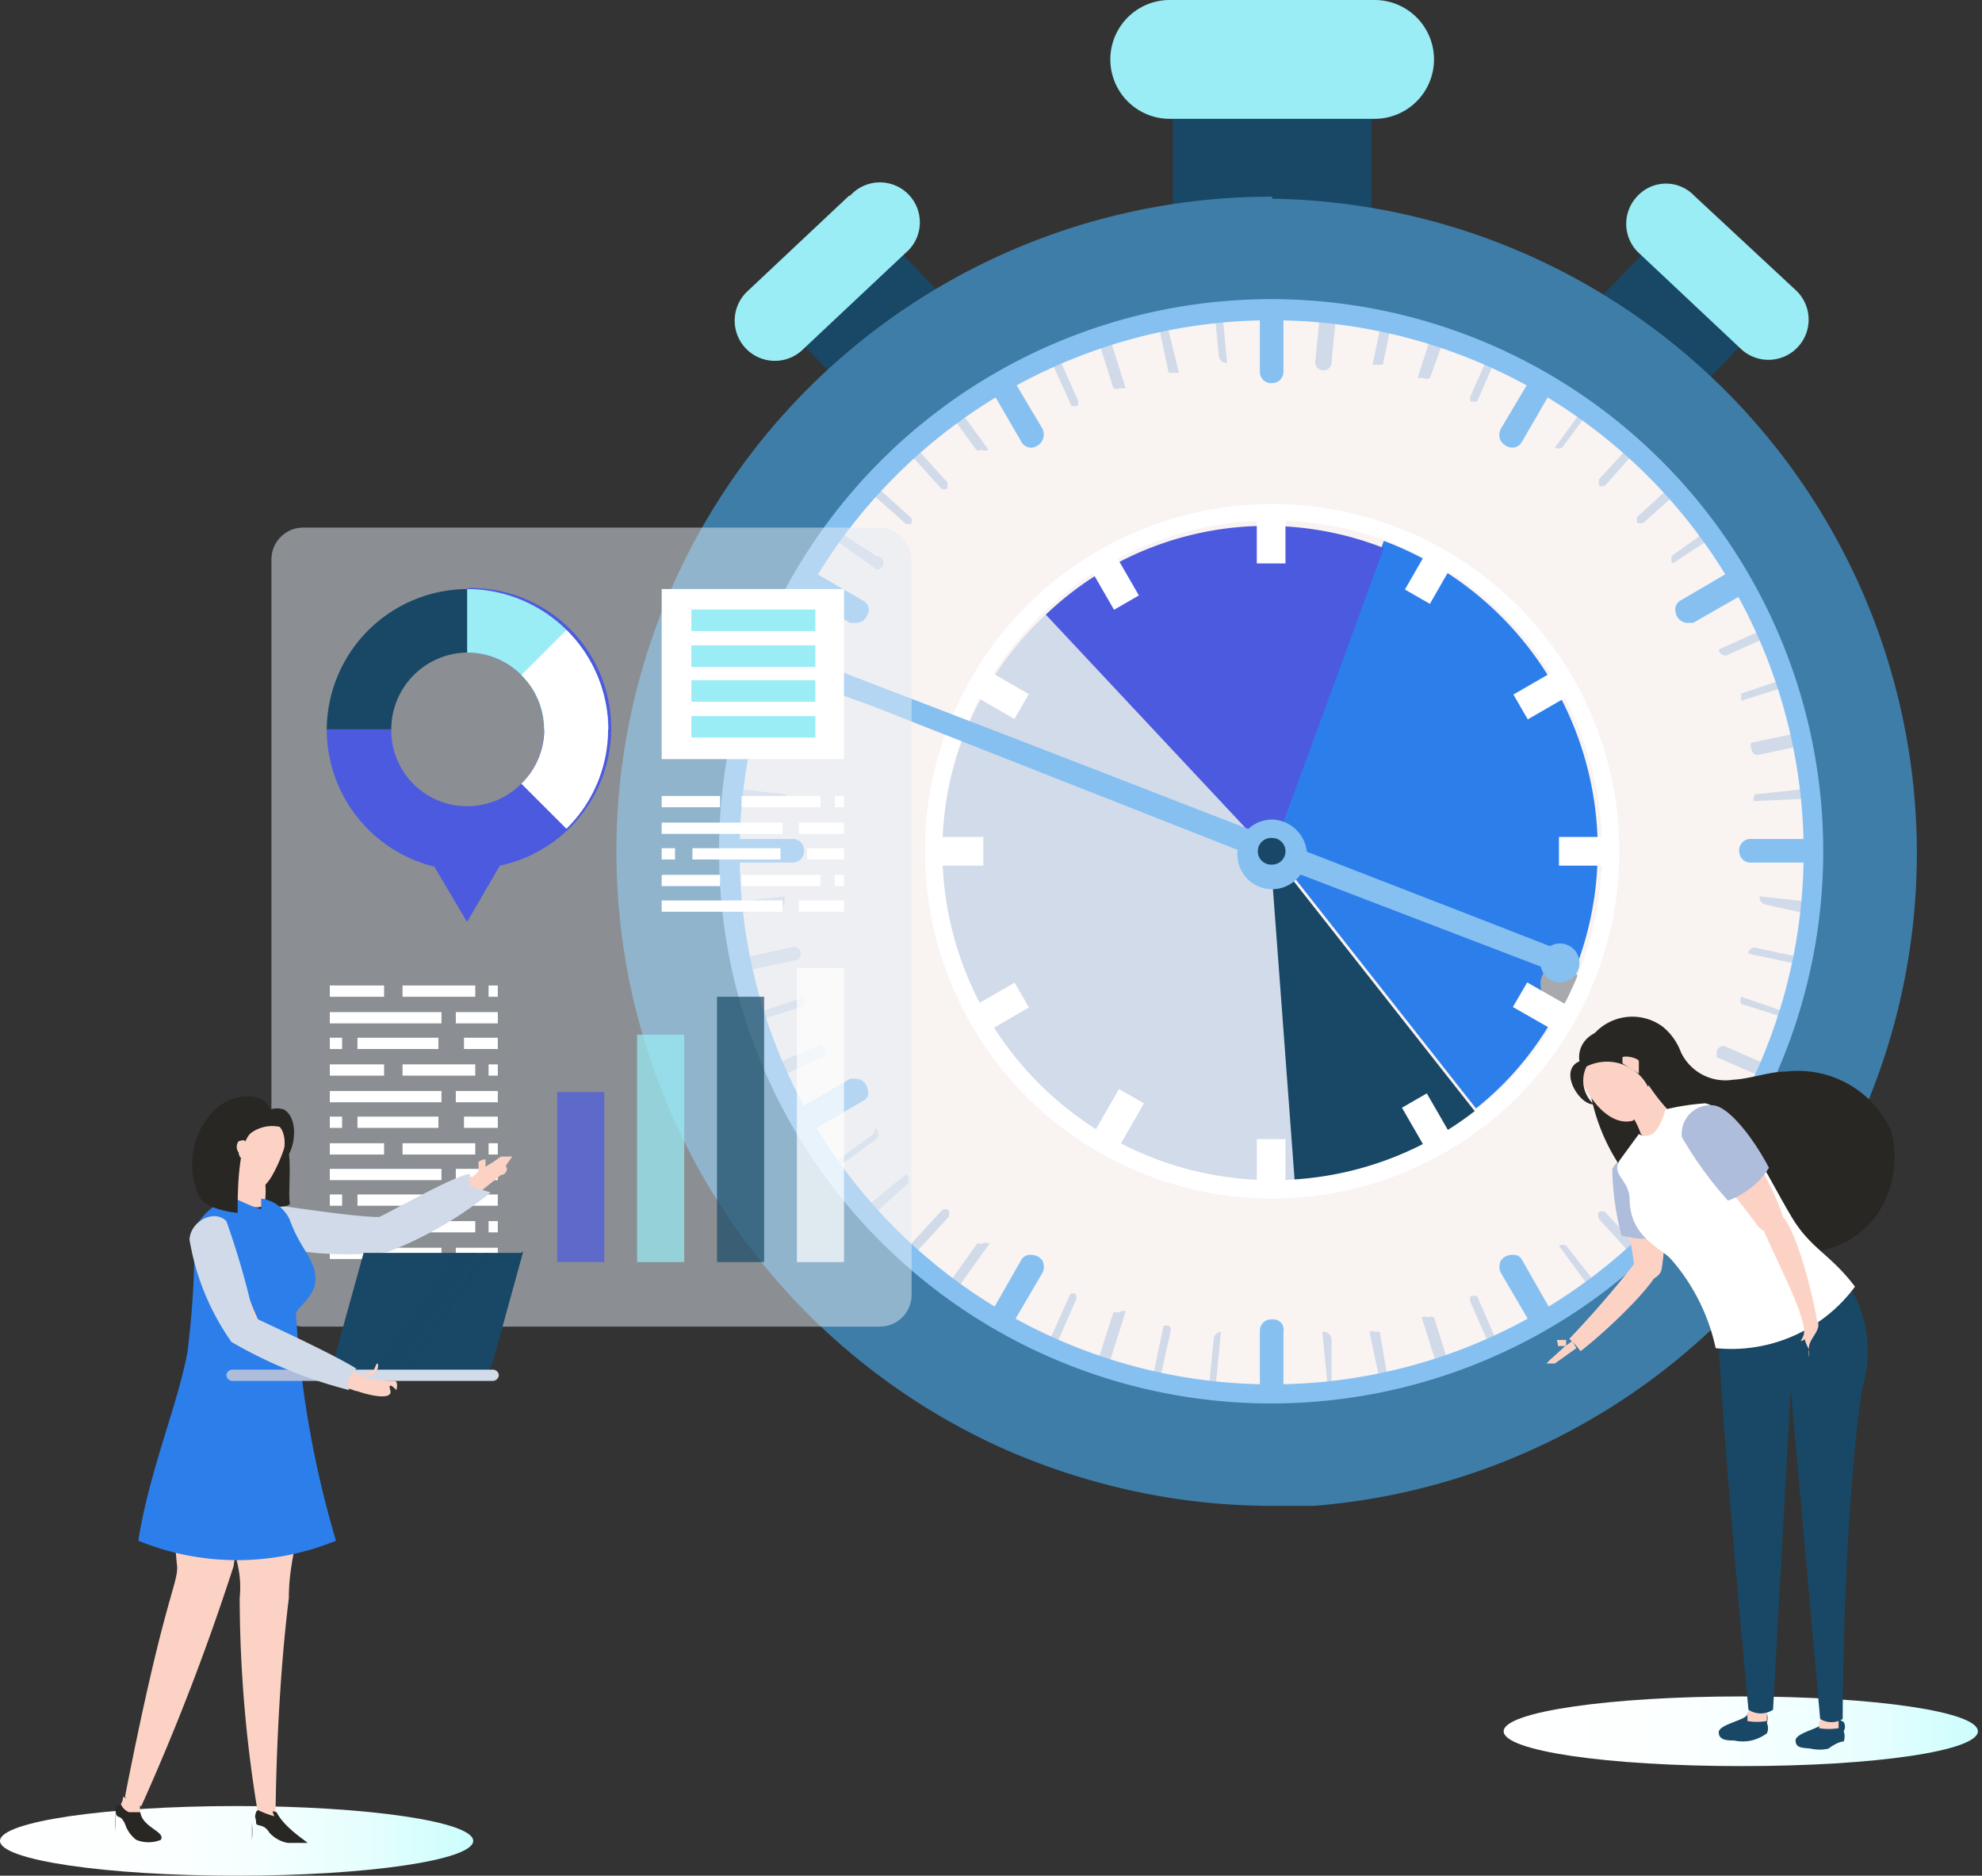 <svg xmlns="http://www.w3.org/2000/svg" xmlns:xlink="http://www.w3.org/1999/xlink" viewBox="0 0 19.35 18.31"><rect x="0" y="0" width="19.35" height="18.31" fill="#333333" stroke="none"/><defs><style>.cls-1{isolation:isolate;}.cls-2,.cls-22{fill:#184865;}.cls-3{fill:#9aecf5;}.cls-4{fill:#f9f3f2;}.cls-5{fill:#d2dbea;}.cls-6{fill:#2c7eeb;}.cls-7{fill:#4c5adf;}.cls-8{fill:#a7a9ac;}.cls-9{fill:#85c0f1;}.cls-10{fill:#86c0f1;}.cls-11{fill:#d1dae9;}.cls-12{fill:#fff;}.cls-13{fill:#3e7da7;}.cls-14{fill:none;}.cls-15,.cls-16{mix-blend-mode:multiply;}.cls-15{fill:url(#Áåçûìÿííûé_ãðàäèåíò_93);}.cls-16{fill:url(#Áåçûìÿííûé_ãðàäèåíò_93-2);}.cls-17{fill:#e4edf4;opacity:0.5;}.cls-18{opacity:0.7;}.cls-19{fill:#fcd2c5;}.cls-20{fill:#aebddc;}.cls-21{fill:#282723;}.cls-22{opacity:0.55;mix-blend-mode:screen;}</style><linearGradient id="Áåçûìÿííûé_ãðàäèåíò_93" y1="17.97" x2="4.63" y2="17.97" gradientUnits="userSpaceOnUse"><stop offset="0" stop-color="#fff"/><stop offset="0.34" stop-color="#fcffff"/><stop offset="0.58" stop-color="#f3ffff"/><stop offset="0.79" stop-color="#e4fefe"/><stop offset="0.97" stop-color="#cefefd"/><stop offset="0.99" stop-color="#cbfefd"/></linearGradient><linearGradient id="Áåçûìÿííûé_ãðàäèåíò_93-2" x1="14.72" y1="16.9" x2="19.35" y2="16.9" xlink:href="#Áåçûìÿííûé_ãðàäèåíò_93"/></defs><title>save-time</title><g class="cls-1"><g id="Layer_1" data-name="Layer 1"><rect class="cls-2" x="11.45" y="0.97" width="1.94" height="1.16"/><path class="cls-3" d="M13.42,0h-2a.58.58,0,0,0,0,1.16h2A.58.58,0,0,0,14,.58h0A.58.58,0,0,0,13.42,0Z"/><rect class="cls-2" x="7.87" y="2.74" width="1.31" height="0.78" transform="translate(0.22 6.8) rotate(-43.97)"/><path class="cls-3" d="M8.29,1.91l-1,.94a.39.39,0,1,0,.55.56l1-.94a.39.39,0,1,0-.54-.56Z"/><rect class="cls-2" x="15.92" y="2.48" width="0.78" height="1.31" transform="translate(2.73 12.68) rotate(-45.98)"/><path class="cls-3" d="M16.54,1.91a.38.38,0,0,0-.55,0h0a.39.39,0,0,0,0,.55l1,.94a.39.39,0,1,0,.55-.56Z"/><path class="cls-4" d="M12.42,2.54a5.77,5.77,0,1,0,5.76,5.77A5.77,5.77,0,0,0,12.42,2.54Z"/><path class="cls-5" d="M10.21,6a3.17,3.17,0,0,0-1,2.59,3.23,3.23,0,0,0,3.45,3l-.23-3.22Z"/><path class="cls-2" d="M12.64,11.53a3.12,3.12,0,0,0,1.76-.68l-2-2.54Z"/><path class="cls-6" d="M13.51,5.28l-1.1,3,2,2.54a3.05,3.05,0,0,0,1-1.44A3.22,3.22,0,0,0,13.51,5.28Z"/><path class="cls-7" d="M10.21,6l2.2,2.35,1.1-3A3.12,3.12,0,0,0,10.21,6Z"/><path class="cls-8" d="M15.23,9.42a.18.18,0,0,0-.19.19.19.19,0,0,0,.19.19.2.2,0,0,0,.19-.19A.19.19,0,0,0,15.23,9.42Z"/><path class="cls-9" d="M12.42,2.71a.11.11,0,0,0-.12.11v.81a.11.11,0,0,0,.12.11.11.11,0,0,0,.11-.11V2.82A.1.1,0,0,0,12.42,2.71Z"/><path class="cls-10" d="M12.42,12.88a.11.11,0,0,0-.12.11v.8a.11.11,0,0,0,.12.11.1.1,0,0,0,.11-.11V13A.1.1,0,0,0,12.42,12.88Z"/><path class="cls-10" d="M15.15,3.44a.09.09,0,0,0-.09.06l-.41.69a.13.13,0,0,0,0,.11.14.14,0,0,0,.12.07.11.11,0,0,0,.09-.06l.4-.69a.09.09,0,0,0,0-.11A.14.14,0,0,0,15.15,3.44Z"/><path class="cls-10" d="M10.07,12.25a.1.1,0,0,0-.1.05l-.4.7a.09.09,0,0,0,0,.11.13.13,0,0,0,.11.06.1.1,0,0,0,.09-.05l.41-.7a.14.14,0,0,0,0-.11A.13.13,0,0,0,10.07,12.25Z"/><path class="cls-10" d="M17.17,5.45h-.06l-.7.41a.1.1,0,0,0-.05.12.12.12,0,0,0,.11.1l.06,0,.7-.4a.11.11,0,0,0,.05-.13A.13.13,0,0,0,17.17,5.45Z"/><path class="cls-10" d="M8.36,10.53l-.06,0-.69.4a.11.11,0,0,0-.06.12.14.14,0,0,0,.12.1l.06,0,.69-.4a.09.09,0,0,0,.05-.12A.12.12,0,0,0,8.36,10.53Z"/><path class="cls-10" d="M17.9,8.19h-.8a.11.11,0,0,0-.12.12.11.11,0,0,0,.12.11h.8A.1.1,0,0,0,18,8.31.11.11,0,0,0,17.9,8.19Z"/><path class="cls-10" d="M7.74,8.19H6.93a.11.11,0,0,0-.11.12.1.1,0,0,0,.11.11h.81a.11.11,0,0,0,.11-.11A.11.11,0,0,0,7.74,8.19Z"/><path class="cls-10" d="M17.23,11l-.7-.4-.06,0a.12.12,0,0,0-.11.1.1.1,0,0,0,.05.12l.7.4.06,0s.09-.05.11-.1A.1.1,0,0,0,17.23,11Z"/><path class="cls-10" d="M8.42,5.86l-.69-.4H7.67a.14.14,0,0,0-.12.09.12.12,0,0,0,.06.13l.69.4.06,0A.12.12,0,0,0,8.47,6,.1.1,0,0,0,8.42,5.86Z"/><path class="cls-10" d="M14.86,12.3a.09.09,0,0,0-.09-.05.13.13,0,0,0-.12.06.14.14,0,0,0,0,.11l.41.7a.1.1,0,0,0,.09.05.13.13,0,0,0,.11-.06.09.09,0,0,0,0-.11Z"/><path class="cls-10" d="M9.77,3.5a.09.09,0,0,0-.09-.06.14.14,0,0,0-.11.07.09.09,0,0,0,0,.11l.4.69a.11.11,0,0,0,.1.06.13.13,0,0,0,.11-.18Z"/><path class="cls-11" d="M13,2.66a.07.07,0,0,0-.08.06l-.08.82s0,0,0,0h0A.07.07,0,0,0,13,3.53l.08-.82s0,0,0,0Z"/><path class="cls-11" d="M11.93,13a.08.08,0,0,0-.08.06l-.08.82s0,0,0,0h0a.07.07,0,0,0,.07-.06l.08-.82s0,0,0,0Z"/><path class="cls-11" d="M13.57,2.75a0,0,0,0,0,0,0l-.17.81s0,0,0,0l.05,0a0,0,0,0,0,.05,0l.17-.8a0,0,0,0,0,0-.05A.06.06,0,0,0,13.57,2.75Z"/><path class="cls-11" d="M11.41,12.94a0,0,0,0,0-.05,0l-.17.81a.09.09,0,0,0,0,.05l.06,0a0,0,0,0,0,0,0l.18-.81s0,0,0,0A.05.05,0,0,0,11.41,12.94Z"/><path class="cls-11" d="M14.15,2.91s0,0-.06,0l-.25.78a0,0,0,0,0,0,0l.06,0a.06.06,0,0,0,.06,0L14.21,3a0,0,0,0,0,0,0S14.17,2.91,14.15,2.91Z"/><path class="cls-11" d="M10.93,12.81s0,0-.06,0l-.25.78s0,0,0,0a.07.07,0,0,0,.06,0,.06.06,0,0,0,.06,0l.25-.79a0,0,0,0,0,0,0A.06.06,0,0,0,10.93,12.81Z"/><path class="cls-11" d="M14.69,3.11a0,0,0,0,0,0,0l-.33.75a.06.06,0,0,0,0,.06s0,0,.06,0a0,0,0,0,0,0,0l.33-.75a.08.08,0,0,0,0-.07A.09.09,0,0,0,14.69,3.11Z"/><path class="cls-11" d="M10.45,12.63s0,0,0,0l-.34.76a.06.06,0,0,0,0,.06s0,0,.06,0a.05.05,0,0,0,0,0l.33-.75a.08.08,0,0,0,0-.07A.07.07,0,0,0,10.45,12.63Z"/><path class="cls-11" d="M15.72,3.71a.06.06,0,0,0-.06,0l-.48.66a.1.1,0,0,0,0,0,.08.08,0,0,0,.07,0,.05.05,0,0,0,0,0l.49-.66s0,0,0,0A.07.07,0,0,0,15.72,3.71Z"/><path class="cls-11" d="M9.59,12.14s0,0-.05,0l-.48.67a0,0,0,0,0,0,0,.08.08,0,0,0,.06,0,.07.07,0,0,0,.06,0l.48-.67s0,0,0,0A.08.08,0,0,0,9.59,12.14Z"/><path class="cls-11" d="M16.17,4.07s0,0,0,0l-.56.61s0,0,0,.06a.07.07,0,0,0,.06,0l0,0,.55-.62a0,0,0,0,0,0-.06A.08.08,0,0,0,16.17,4.07Z"/><path class="cls-11" d="M9.2,11.81l0,0-.56.61a.09.09,0,0,0,0,.07.08.08,0,0,0,.06,0l0,0,.56-.61a.09.09,0,0,0,0-.07A.08.08,0,0,0,9.2,11.81Z"/><path class="cls-11" d="M16.59,4.49h0l-.61.56a0,0,0,0,0,0,.05.08.08,0,0,0,.07,0h0l.61-.55a0,0,0,0,0,0-.06A.07.07,0,0,0,16.59,4.49Z"/><path class="cls-11" d="M8.85,11.46l0,0L8.19,12a0,0,0,0,0,0,.05.07.07,0,0,0,.06.05l0,0,.62-.55s0,0,0-.05A.07.07,0,0,0,8.85,11.46Z"/><path class="cls-11" d="M17,4.94h0l-.67.48a.07.07,0,0,0,0,.08s0,0,0,0h0L17,5.06A.07.07,0,0,0,17,5S17,4.94,17,4.94Z"/><path class="cls-11" d="M8.54,11.06h0l-.67.49a.05.05,0,0,0,0,.07s0,0,0,0h0l.67-.49a.07.07,0,0,0,0-.12Z"/><path class="cls-11" d="M17.54,6h0l-.76.34s0,0,0,0a.07.07,0,0,0,.07.06h0l.76-.34s0,0,0-.05A.07.07,0,0,0,17.54,6Z"/><path class="cls-11" d="M8,10.2H8l-.76.33a0,0,0,0,0,0,.05.07.07,0,0,0,.07.06h0l.75-.33a.05.05,0,0,0,0-.05A.09.09,0,0,0,8,10.2Z"/><path class="cls-11" d="M17.77,6.51h0L17,6.77s0,.05,0,.07,0,0,0,0h0l.79-.25a.07.07,0,0,0,0-.07S17.8,6.51,17.77,6.51Z"/><path class="cls-11" d="M7.86,9.73h0L7.06,10a.06.06,0,0,0,0,.07s0,0,0,0h0l.79-.25a.07.07,0,0,0,0-.07A.05.05,0,0,0,7.86,9.73Z"/><path class="cls-11" d="M17.91,7.08h0l-.81.17a.05.05,0,0,0,0,.06.06.06,0,0,0,.06.06h0l.8-.17s.05,0,0-.06A.06.06,0,0,0,17.91,7.08Z"/><path class="cls-11" d="M7.72,9.25h0l-.8.17s0,0,0,.05a.07.07,0,0,0,.06.07h0l.8-.17s0,0,0,0A.06.06,0,0,0,7.72,9.25Z"/><path class="cls-11" d="M18,7.66h0l-.82.09c-.05,0-.06,0-.06.07s0,0,0,0h0L18,7.78a.07.07,0,0,0,.06-.08A0,0,0,0,0,18,7.66Z"/><path class="cls-11" d="M7.66,8.75h0l-.82.09s-.06.05-.06.07,0,.05,0,.05h0l.82-.09a.07.07,0,0,0,.06-.08A0,0,0,0,0,7.66,8.75Z"/><path class="cls-11" d="M18,8.84l-.82-.09h0a0,0,0,0,0,0,0,.07.07,0,0,0,.06.08L18,9h0s0,0,0-.05S18.05,8.84,18,8.84Z"/><path class="cls-11" d="M7.64,7.75l-.82-.09h0a0,0,0,0,0,0,0,.07.07,0,0,0,.06.08l.82.09h0s0,0,0,0S7.69,7.75,7.64,7.75Z"/><path class="cls-11" d="M17.93,9.42l-.8-.17h0a.06.06,0,0,0-.06.06s0,0,0,0l.81.17h0A.07.07,0,0,0,18,9.47S18,9.42,17.93,9.42Z"/><path class="cls-11" d="M7.74,7.25l-.8-.17h0a.06.06,0,0,0-.06.06.05.05,0,0,0,0,.06l.8.17h0a.06.06,0,0,0,.06-.06A.05.05,0,0,0,7.74,7.25Z"/><path class="cls-11" d="M17.78,10,17,9.73h0s0,0,0,0a.07.07,0,0,0,0,.07l.79.25h0s0,0,.05,0S17.82,10,17.78,10Z"/><path class="cls-11" d="M7.87,6.77l-.79-.26h0s0,0,0,0a.07.07,0,0,0,0,.07l.78.25h0s0,0,0,0S7.91,6.78,7.87,6.77Z"/><path class="cls-11" d="M17.59,10.54l-.76-.33h0a.07.07,0,0,0-.07.06,0,0,0,0,0,0,.05l.76.33h0a.07.07,0,0,0,.07-.06A0,0,0,0,0,17.59,10.54Z"/><path class="cls-11" d="M8.07,6.31,7.32,6h0a.07.07,0,0,0-.07,0s0,0,0,.05L8,6.41H8a.09.09,0,0,0,.07-.06S8.09,6.32,8.07,6.31Z"/><path class="cls-11" d="M17,11.56l-.67-.49h0s0,0,0,0a.05.05,0,0,0,0,.07l.67.49h0s0,0,0,0A.05.05,0,0,0,17,11.56Z"/><path class="cls-11" d="M8.56,5.43,7.89,5h0s0,0,0,0a.07.07,0,0,0,0,.08l.67.48h0a0,0,0,0,0,0,0A.06.06,0,0,0,8.56,5.43Z"/><path class="cls-11" d="M16,11.48l0,0a.08.08,0,0,0-.07,0s0,0,0,.05l.61.55,0,0a.06.06,0,0,0,.06-.05s0,0,0-.05Z"/><path class="cls-11" d="M8.28,4.5h0a.08.08,0,0,0-.06,0,.07.07,0,0,0,0,.06l.62.55h0a.08.08,0,0,0,.06,0,0,0,0,0,0,0-.05Z"/><path class="cls-11" d="M15.67,11.83l0,0a.08.08,0,0,0-.06,0,.09.09,0,0,0,0,.07l.56.61,0,0a.08.08,0,0,0,.06,0,.06.06,0,0,0,0-.07Z"/><path class="cls-11" d="M8.69,4.09s0,0,0,0a.08.08,0,0,0-.06,0s0,0,0,.06l.56.62,0,0a.07.07,0,0,0,.06,0s0,0,0-.06Z"/><path class="cls-11" d="M15.29,12.16s0,0,0,0a.08.08,0,0,0-.07,0,.08.08,0,0,0,0,0l.49.67a.05.05,0,0,0,.05,0,.08.08,0,0,0,.06,0s0,0,0,0Z"/><path class="cls-11" d="M9.17,3.73s0,0-.06,0a.07.07,0,0,0-.06,0,.05.05,0,0,0,0,0l.48.66a.05.05,0,0,0,.05,0,.08.08,0,0,0,.07,0,0,0,0,0,0,0,0Z"/><path class="cls-11" d="M14.42,12.65a0,0,0,0,0,0,0l-.06,0a.08.08,0,0,0,0,.07l.33.75a.05.05,0,0,0,0,0s0,0,.06,0a.06.06,0,0,0,0-.06Z"/><path class="cls-11" d="M10.18,3.14a0,0,0,0,0,0,0,.09.09,0,0,0-.06,0,.08.08,0,0,0,0,.07l.34.75s0,0,0,0a.08.08,0,0,0,.06,0,.06.06,0,0,0,0-.06Z"/><path class="cls-11" d="M14,12.86a.06.06,0,0,0-.06,0,.07.07,0,0,0-.06,0,0,0,0,0,0,0,0l.25.79a.07.07,0,0,0,.06,0,.07.07,0,0,0,.06,0s0,0,0,0Z"/><path class="cls-11" d="M10.74,3a.05.05,0,0,0-.06,0s0,0-.06,0,0,0,0,0l.25.79a.07.07,0,0,0,.06,0l.06,0a0,0,0,0,0,0,0Z"/><path class="cls-11" d="M13.47,13a0,0,0,0,0-.05,0,.05.05,0,0,0-.05,0,0,0,0,0,0,0,0l.17.81a0,0,0,0,0,0,0,.09.09,0,0,0,.06,0s0,0,0-.05Z"/><path class="cls-11" d="M12.91,13l0,0a0,0,0,0,0,0,0l.08.82A.07.07,0,0,0,13,14h0s0,0,0,0L13,13.08A.08.08,0,0,0,12.91,13Z"/><path class="cls-11" d="M11.82,2.66s0,0,0,0,0,0,0,0l.08.82a.07.07,0,0,0,.08.06h0s0,0,0,0l-.08-.82A.07.07,0,0,0,11.82,2.66Z"/><path class="cls-11" d="M11.3,2.79a0,0,0,0,0,0,0,.07.07,0,0,0-.06,0,.07.07,0,0,0,0,.05l.17.8a0,0,0,0,0,.05,0l.05,0a.06.06,0,0,0,0,0Z"/><rect class="cls-12" x="12.27" y="5.02" width="0.28" height="0.48"/><rect class="cls-12" x="12.27" y="11.12" width="0.28" height="0.48"/><rect class="cls-12" x="13.69" y="5.53" width="0.48" height="0.28" transform="matrix(0.5, -0.87, 0.87, 0.5, 2.06, 14.9)"/><rect class="cls-12" x="10.64" y="10.81" width="0.48" height="0.28" transform="matrix(0.5, -0.87, 0.87, 0.5, -4.04, 14.9)"/><rect class="cls-12" x="14.81" y="6.64" width="0.48" height="0.28" transform="translate(-1.37 8.44) rotate(-30.02)"/><rect class="cls-12" x="9.53" y="9.69" width="0.48" height="0.28" transform="translate(-3.61 6.21) rotate(-30.02)"/><rect class="cls-12" x="15.22" y="8.17" width="0.48" height="0.28"/><rect class="cls-12" x="9.12" y="8.17" width="0.48" height="0.28"/><polygon class="cls-12" points="14.77 9.83 15.19 10.07 15.33 9.83 14.91 9.59 14.77 9.83"/><rect class="cls-12" x="9.63" y="6.54" width="0.28" height="0.48" transform="translate(-0.99 11.85) rotate(-60.01)"/><rect class="cls-12" x="13.79" y="10.71" width="0.28" height="0.48" transform="translate(-3.61 8.43) rotate(-29.99)"/><rect class="cls-12" x="10.74" y="5.43" width="0.28" height="0.48" transform="translate(-1.38 6.2) rotate(-29.98)"/><path class="cls-12" d="M12.42,4.92a3.39,3.39,0,1,0,3.39,3.39A3.39,3.39,0,0,0,12.42,4.92Zm0,6.6a3.22,3.22,0,1,1,3.22-3.21A3.21,3.21,0,0,1,12.42,11.52Z"/><path class="cls-10" d="M12.42,2.91a5.4,5.4,0,1,0,5.39,5.4A5.4,5.4,0,0,0,12.42,2.91ZM16.08,12A5.19,5.19,0,0,1,8.75,4.64,5.19,5.19,0,0,1,16.08,12Z"/><path class="cls-9" d="M12.42,8a.34.34,0,1,0,.34.34A.35.35,0,0,0,12.42,8Z"/><path class="cls-9" d="M15.27,9.29l-.95-.37L10.17,7.31l-2.6-1c-.14,0-.2.16-.06.22l1,.36L12.6,8.5l2.61,1C15.34,9.56,15.4,9.34,15.27,9.29Z"/><path class="cls-2" d="M12.42,8.18a.13.13,0,0,0-.14.13.13.13,0,0,0,.14.13.13.13,0,0,0,.13-.13A.13.13,0,0,0,12.42,8.18Z"/><path class="cls-9" d="M15.23,9.21a.19.19,0,1,0,0,.38.19.19,0,0,0,0-.38Z"/><path class="cls-13" d="M12.42,1.92A6.39,6.39,0,0,0,9.77,14.13a6.58,6.58,0,0,0,1.32.43,6.45,6.45,0,0,0,1.33.14l.4,0a6.39,6.39,0,0,0-.4-12.76Zm0,11.78A5.39,5.39,0,1,1,17.8,8.31,5.39,5.39,0,0,1,12.42,13.7Z"/><rect class="cls-14" x="5.19" y="0.43" width="12.55" height="15.13"/><ellipse class="cls-15" cx="2.31" cy="17.97" rx="2.31" ry="0.34"/><path class="cls-16" d="M17,16.56c-1.28,0-2.32.15-2.32.34s1,.34,2.32.34,2.31-.15,2.31-.34S18.31,16.56,17,16.56Z"/><rect class="cls-17" x="2.65" y="5.15" width="6.25" height="7.8" rx="0.31" ry="0.31"/><path class="cls-7" d="M4.56,5.75v.62a.75.75,0,0,1,0,1.5.74.74,0,0,1-.74-.75H3.19A1.38,1.38,0,0,0,4.24,8.46L4.56,9l.32-.55a1.37,1.37,0,0,0-.32-2.71Z"/><path class="cls-3" d="M4.56,5.75v.62a.75.75,0,0,1,.75.75h.63A1.38,1.38,0,0,0,4.56,5.75Z"/><path class="cls-2" d="M3.19,7.12h.63a.75.75,0,0,1,.74-.75V5.75A1.38,1.38,0,0,0,3.19,7.12Z"/><path class="cls-12" d="M5.09,6.59a.74.74,0,0,1,0,1.06l.44.44a1.36,1.36,0,0,0,0-1.94Z"/><g class="cls-18"><rect class="cls-7" x="5.44" y="10.66" width="0.46" height="1.66"/><rect class="cls-3" x="6.22" y="10.1" width="0.46" height="2.22"/><rect class="cls-2" x="7" y="9.73" width="0.46" height="2.59"/><rect class="cls-12" x="7.78" y="9.45" width="0.46" height="2.87"/></g><rect class="cls-12" x="4.53" y="11.66" width="0.33" height="0.11"/><rect class="cls-12" x="3.49" y="11.66" width="0.79" height="0.11"/><rect class="cls-12" x="3.22" y="11.66" width="0.12" height="0.11"/><rect class="cls-12" x="3.22" y="11.92" width="0.53" height="0.11"/><rect class="cls-12" x="4.77" y="11.92" width="0.09" height="0.11"/><rect class="cls-12" x="3.93" y="11.92" width="0.71" height="0.11"/><rect class="cls-12" x="4.45" y="12.18" width="0.41" height="0.11"/><rect class="cls-12" x="3.22" y="12.18" width="1.09" height="0.11"/><rect class="cls-12" x="4.53" y="10.9" width="0.33" height="0.11"/><rect class="cls-12" x="3.49" y="10.9" width="0.79" height="0.11"/><rect class="cls-12" x="3.22" y="10.9" width="0.12" height="0.11"/><rect class="cls-12" x="3.22" y="11.16" width="0.53" height="0.11"/><rect class="cls-12" x="4.77" y="11.16" width="0.09" height="0.11"/><rect class="cls-12" x="3.93" y="11.16" width="0.71" height="0.11"/><rect class="cls-12" x="4.45" y="11.41" width="0.41" height="0.11"/><rect class="cls-12" x="3.22" y="11.41" width="1.09" height="0.11"/><rect class="cls-12" x="4.53" y="10.13" width="0.33" height="0.11"/><rect class="cls-12" x="3.49" y="10.13" width="0.79" height="0.11"/><rect class="cls-12" x="3.22" y="10.13" width="0.12" height="0.11"/><rect class="cls-12" x="3.22" y="10.39" width="0.53" height="0.11"/><rect class="cls-12" x="4.77" y="10.39" width="0.09" height="0.11"/><rect class="cls-12" x="3.93" y="10.39" width="0.71" height="0.11"/><rect class="cls-12" x="4.45" y="10.65" width="0.41" height="0.11"/><rect class="cls-12" x="3.22" y="10.65" width="1.09" height="0.11"/><rect class="cls-12" x="3.22" y="9.62" width="0.53" height="0.11"/><rect class="cls-12" x="4.77" y="9.62" width="0.09" height="0.11"/><rect class="cls-12" x="3.93" y="9.62" width="0.71" height="0.11"/><rect class="cls-12" x="4.45" y="9.88" width="0.41" height="0.11"/><rect class="cls-12" x="3.22" y="9.88" width="1.09" height="0.11"/><rect class="cls-12" x="7.88" y="8.28" width="0.36" height="0.11"/><rect class="cls-12" x="6.76" y="8.28" width="0.86" height="0.11"/><rect class="cls-12" x="6.46" y="8.28" width="0.13" height="0.11"/><rect class="cls-12" x="6.46" y="8.54" width="0.57" height="0.11"/><rect class="cls-12" x="8.15" y="8.54" width="0.09" height="0.11"/><rect class="cls-12" x="7.24" y="8.54" width="0.77" height="0.11"/><rect class="cls-12" x="7.8" y="8.79" width="0.44" height="0.11"/><rect class="cls-12" x="6.46" y="8.79" width="1.18" height="0.11"/><rect class="cls-12" x="6.46" y="7.77" width="0.57" height="0.11"/><rect class="cls-12" x="8.15" y="7.77" width="0.09" height="0.11"/><rect class="cls-12" x="7.24" y="7.77" width="0.77" height="0.11"/><rect class="cls-12" x="7.8" y="8.03" width="0.44" height="0.11"/><rect class="cls-12" x="6.46" y="8.03" width="1.18" height="0.11"/><rect class="cls-12" x="6.46" y="5.75" width="1.78" height="1.66"/><rect class="cls-3" x="6.75" y="5.95" width="1.21" height="0.21"/><rect class="cls-3" x="6.75" y="6.3" width="1.21" height="0.21"/><rect class="cls-3" x="6.75" y="6.64" width="1.21" height="0.21"/><rect class="cls-3" x="6.75" y="6.99" width="1.21" height="0.21"/><path class="cls-19" d="M15.21,13.14l.08,0s0,0,0-.06l-.09,0S15.21,13.12,15.21,13.14Z"/><path class="cls-19" d="M15.35,13.09l-.08.06-.11.1a.34.34,0,0,0-.06.06v0h0s0,0,0,0,0,0,.08,0l.21-.15Z"/><path class="cls-19" d="M16.15,11.34a.83.83,0,0,0-.37.05c0,.17.14.67.17.93s.24.18.27.08C16.27,12.14,16.29,11.38,16.15,11.34Z"/><path class="cls-20" d="M15.74,11.41a2.79,2.79,0,0,0,.09.65.86.86,0,0,0,.47,0,1.53,1.53,0,0,0-.09-.65A.27.27,0,0,0,15.74,11.41Z"/><path class="cls-19" d="M16,12.28s0,0,0,0a10.13,10.13,0,0,1-.68.79.57.57,0,0,1,.11.12c.25-.19.82-.73.77-.85A.12.12,0,0,0,16,12.28Z"/><path class="cls-21" d="M17.44,10.46c-.17,0-.34.07-.52.08a.48.48,0,0,1-.51-.27.58.58,0,0,0-.18-.25.5.5,0,0,0-.73.16,1.92,1.92,0,0,0,1.44,2c.23.06,1,.22,1.39-.33a1,1,0,0,0,.13-.82A1,1,0,0,0,17.44,10.46Z"/><path class="cls-2" d="M18,16.81l-.14-.08-.06.08c0,.06-.27.1-.27.18s.08.07.15.08a.4.4,0,0,0,.17,0S17.94,17,18,17a.15.15,0,0,0,0-.1A.09.09,0,0,0,18,16.81Z"/><path class="cls-19" d="M17.76,16.81s0,0,0,.06a.59.59,0,0,0,.19,0s0-.38,0-.38l-.2.12S17.81,16.76,17.76,16.81Z"/><path class="cls-2" d="M17.25,16.73l-.14-.07-.05.07c0,.06-.28.1-.28.18s.09.08.15.08a.4.4,0,0,0,.17,0,.42.42,0,0,0,.15-.07.12.12,0,0,0,0-.1A.15.15,0,0,0,17.25,16.73Z"/><path class="cls-19" d="M17.06,16.73s0,0,0,.07a.54.54,0,0,0,.19,0s0-.16,0-.16h-.18A.12.12,0,0,1,17.06,16.73Z"/><path class="cls-2" d="M16.78,12.69c-.07.21.29,4,.29,4a.22.22,0,0,0,.24,0l.23-4.16C17.27,12.55,16.81,12.59,16.78,12.69Z"/><path class="cls-19" d="M16,10.43s-.09.33-.15.35a.87.87,0,0,1,.17.29c.07.08.29-.05.26-.24A1.87,1.87,0,0,1,16,10.43Z"/><path class="cls-2" d="M17.42,12.85l.35,3.93a.21.21,0,0,0,.22,0s0-1.93.19-3.23a1.2,1.2,0,0,0-.13-1C18,12.58,17.69,12.87,17.42,12.85Z"/><path class="cls-19" d="M16,10.42a.26.26,0,0,0-.35-.13c-.13.06-.24.16-.19.29s.25.42.48.36a.34.34,0,0,0,.13-.37Z"/><path class="cls-12" d="M17.48,11.86c-.25-.42-.5-1-.83-1.09a2.31,2.31,0,0,0-.39.06s-.05.19-.13.24a.13.13,0,0,1-.13,0l-.19.26c-.08.14.09.18.1.37,0,.39.32.48.42.61a1.94,1.94,0,0,1,.42.85,1.5,1.5,0,0,0,1.36-.6C17.86,12.23,17.67,12.19,17.48,11.86Z"/><path class="cls-21" d="M15.85,10.06c-.28-.06-.46.11-.43.3-.21.09,0,.43.14.42a.31.31,0,0,1-.07-.37.45.45,0,0,1,.6.2S16.26,10.16,15.85,10.06Z"/><path class="cls-19" d="M15.84,10.32l0,.06.16.1s0-.09,0-.12S15.87,10.3,15.84,10.32Z"/><path class="cls-19" d="M17.58,13.09s0,0,0,0,.05,0,.05-.06,0-.06,0-.07A.38.38,0,0,1,17.58,13.09Z"/><path class="cls-19" d="M17.75,12.91a.28.28,0,0,0-.14,0,.56.56,0,0,1,0,.13.44.44,0,0,0,.05.13.2.2,0,0,0,0,.08s0,0,0,0,0,0,0,0,0,0,0,0,0,0,0-.09S17.77,13,17.75,12.91Z"/><path class="cls-19" d="M16.84,11a.76.76,0,0,0-.24.23c.09.15.39.5.54.71s.3,0,.27-.05C17.33,11.61,17,11,16.84,11Z"/><path class="cls-20" d="M16.73,10.79a.28.28,0,0,0-.31.31,3.67,3.67,0,0,0,.45.62.79.79,0,0,0,.4-.32C17.13,11.13,16.89,10.81,16.73,10.79Z"/><path class="cls-19" d="M17.35,11.84a.12.12,0,0,0-.15.12v0c.06.18.38.77.41,1a.51.51,0,0,1,.14,0C17.7,12.61,17.5,11.86,17.35,11.84Z"/><path class="cls-19" d="M5,11.29v0H4.89l-.07.05-.13.08-.09.08.08.14.21-.17c.06,0,.07-.08.05-.08S5,11.3,5,11.29Z"/><path class="cls-19" d="M3.62,11.9l-1-.11s-.05.25,0,.31.84.14,1.13.08C3.8,12.16,4,11.94,3.62,11.9Z"/><path class="cls-19" d="M3.62,12l0,0a.14.14,0,0,0,0,.21c.11.07.81-.38,1.07-.59a.85.85,0,0,1-.09-.14C4.46,11.58,3.79,11.85,3.62,12Z"/><path class="cls-11" d="M4.59,11.58a.22.22,0,0,1,0-.12c-.13,0-.81.39-.89.42-.26,0-1-.12-1.05-.12s0,0,0,0a.57.57,0,0,0,0,.32c.05.19.92.18,1.14.14a3.74,3.74,0,0,0,1-.58Z"/><path class="cls-19" d="M4.67,11.35a.41.41,0,0,1,0,.09,0,0,0,0,0,.07,0s0-.11,0-.12S4.67,11.33,4.67,11.35Z"/><path class="cls-21" d="M2.81,11.22c-.06-.1-.23.08-.23.09s0,.24-.07.36.34.14.32.07S2.85,11.33,2.81,11.22Z"/><path class="cls-21" d="M1.37,17.69s-.15-.11-.19-.08-.06,0-.05.08.05,0,.1.14a.32.32,0,0,0,.1.13.32.32,0,0,0,.24,0C1.62,17.88,1.39,17.84,1.37,17.69Z"/><path class="cls-19" d="M1.18,17.61a.14.14,0,0,0,.08.08c.11,0,.11,0,.11,0a.21.21,0,0,1,0-.08l-.17-.07A.11.11,0,0,1,1.18,17.61Z"/><path class="cls-19" d="M1.73,15.3c0,.18-.14.35-.51,2.24a.27.27,0,0,0,.16.09,22.82,22.82,0,0,0,.9-2.34s.12-.81.15-1.39l-.8.11C1.68,14.53,1.69,14.91,1.73,15.3Z"/><path class="cls-19" d="M2.34,15.6a12.94,12.94,0,0,0,.19,2.17.23.23,0,0,0,.16,0s0-1.12.13-2.17c0-.38.11-.61.17-1.2l-.84-.26C2.18,15.11,2.38,15.18,2.34,15.6Z"/><path class="cls-19" d="M2.28,11.26c0,.07,0,.35-.07.4s.34.19.37.09,0-.28,0-.33A.87.87,0,0,1,2.28,11.26Z"/><path class="cls-6" d="M2.89,12.83c0-.07.2-.17.19-.36s-.15-.28-.25-.56a.36.36,0,0,0-.28-.21s0,.08,0,.1-.3-.12-.3-.12-.34.15-.35.38a9.08,9.08,0,0,1-.07,1.14c-.1.53-.37,1.15-.48,1.84a2.55,2.55,0,0,0,1.93,0A9.81,9.81,0,0,1,2.89,12.83Z"/><path class="cls-19" d="M2.58,10.93a.27.27,0,0,0-.27.25l0,.15c0,.1.16.26.25.25s.25-.43.24-.48A.21.21,0,0,0,2.58,10.93Z"/><path class="cls-21" d="M2.77,10.83a.21.21,0,0,0-.13,0c-.07-.19-.39-.15-.54,0a.75.75,0,0,0-.16.84c.05.14.38.17.38.17,0-.17,0-.67.13-.78A.35.35,0,0,1,2.73,11s.11.1,0,.38C2.9,11.25,2.92,10.91,2.77,10.83Z"/><path class="cls-19" d="M2.33,11.14a.09.09,0,0,0,0,.11s0,.07.07.07,0-.11,0-.16S2.34,11.14,2.33,11.14Z"/><path class="cls-21" d="M1.13,17.68a1.77,1.77,0,0,0,0,.2h0s0-.2,0-.2Z"/><path class="cls-21" d="M2.7,17.69s-.18-.06-.2,0,0,.05,0,.1.07,0,.13.1a.32.32,0,0,0,.18.1c.07,0,.17,0,.19,0S2.78,17.85,2.7,17.69Z"/><path class="cls-19" d="M2.69,17.59H2.52a.45.45,0,0,1,0,.08.91.91,0,0,0,.16.06c.07,0,0,0,0,0A.12.12,0,0,1,2.69,17.59Z"/><path class="cls-21" d="M2.46,17.8a.81.81,0,0,1,0,.16h0s0-.2,0-.2Z"/><path class="cls-2" d="M5.08,12.23H3.55l0,0-.33,1.19s0,0,0,0H4.66a.16.16,0,0,0,.15-.12l.3-1.09S5.1,12.23,5.08,12.23Z"/><path class="cls-5" d="M4.81,13.37H3.27s-.06,0-.06.05a.06.06,0,0,0,.06.06H4.81a.06.06,0,0,0,.06-.06A.06.06,0,0,0,4.81,13.37Z"/><path class="cls-20" d="M3.27,13.37h-1a.06.06,0,0,0-.06.05.06.06,0,0,0,.06.06h1a.06.06,0,0,0,.06-.06A.06.06,0,0,0,3.27,13.37Z"/><path class="cls-2" d="M2.57,13.4H2.49s0,0,0,0h.1S2.58,13.4,2.57,13.4Z"/><path class="cls-2" d="M2.68,13.4H2.63s0,0,0,0h.07S2.69,13.4,2.68,13.4Z"/><polygon class="cls-22" points="3.94 13.36 4 13.36 4.79 12.23 4.72 12.23 3.94 13.36"/><polygon class="cls-22" points="3.67 13.36 3.87 13.36 4.66 12.23 4.45 12.23 3.67 13.36"/><path class="cls-19" d="M3.65,13.37l-.11.06s0,0,.06,0,.1-.07.09-.11S3.66,13.36,3.65,13.37Z"/><path class="cls-19" d="M3.86,13.48s-.29,0-.32-.05a.43.43,0,0,0-.08.14c.16.06.38.1.35,0s.06,0,.06,0,0,0,0,0S3.89,13.5,3.86,13.48Z"/><path class="cls-19" d="M2.18,11.93s-.22.1-.26.15.2.83.39,1,.35.1.2-.22S2.27,12.09,2.18,11.93Z"/><path class="cls-19" d="M2.44,12.92a.14.14,0,0,0-.16.14c0,.14.88.41,1.2.52a.48.48,0,0,1,.07-.15c-.2-.06-.91-.41-1.08-.49Z"/><path class="cls-11" d="M2.21,11.92c-.12-.12-.35,0-.36.18a2.42,2.42,0,0,0,.41,1,4.52,4.52,0,0,0,1.15.47.12.12,0,0,1,0-.11.18.18,0,0,1,.07-.1c-.26-.16-.9-.45-1-.5A7.85,7.85,0,0,0,2.21,11.92Z"/></g></g></svg>